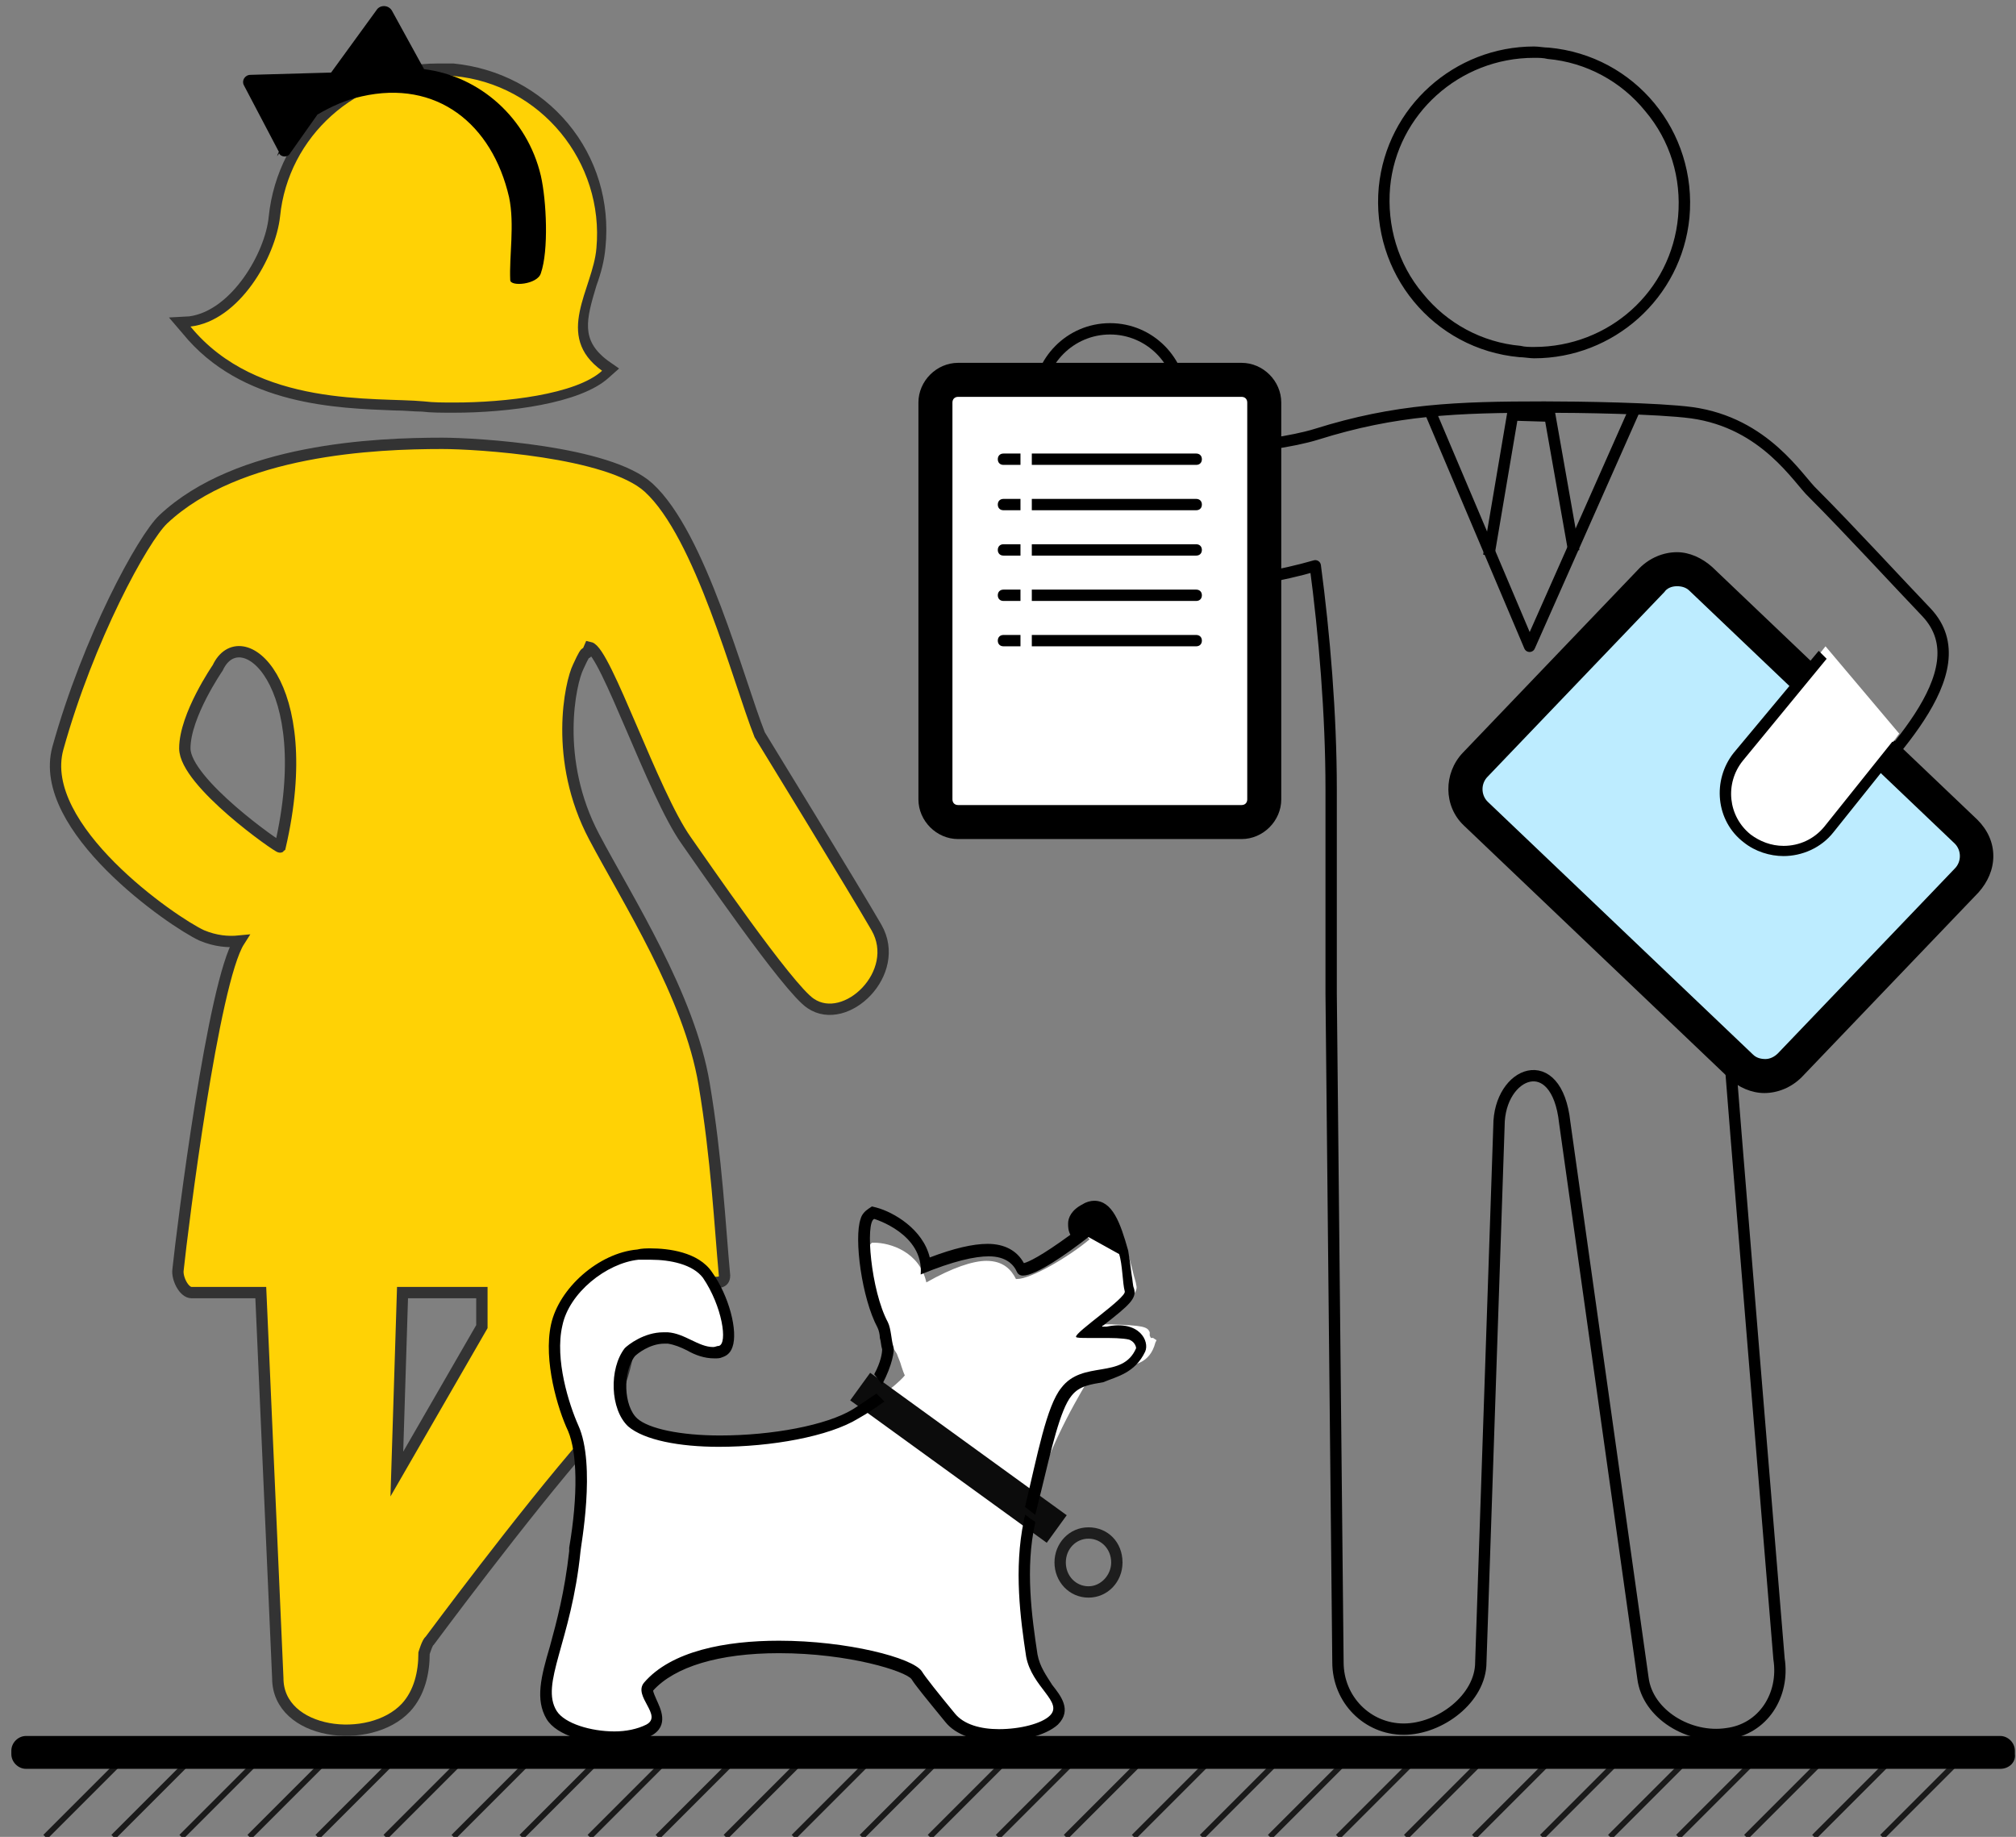 <?xml version="1.0" encoding="utf-8"?>
<!-- Generator: Adobe Illustrator 19.0.0, SVG Export Plug-In . SVG Version: 6.00 Build 0)  -->
<svg version="1.1" id="Layer_1" xmlns="http://www.w3.org/2000/svg" xmlns:xlink="http://www.w3.org/1999/xlink" x="0px" y="0px"
	 viewBox="0 0 177.8 162" style="enable-background:new 0 0 177.8 162;" xml:space="preserve">
<rect x="0" y="0" width="177.8" height="162" fill="#808080" stroke="none"/>
<style type="text/css">
	.st0{fill:none;stroke:#1A1A1A;stroke-width:0.5;stroke-miterlimit:10;}
	.st1{fill:none;stroke:#000000;stroke-linejoin:round;stroke-miterlimit:10;}
	.st2{fill:#FFFFFF;}
	.st3{fill:#BDECFF;}
	.st4{fill:none;stroke:#000000;stroke-miterlimit:10;}
	.st5{fill:#FFD205;}
	.st6{fill:#333333;}
	.st7{fill:#FFD205;stroke:#333333;stroke-miterlimit:10;}
	.st8{fill:#0C0C0C;}
	.st9{fill:#1E1E1E;}
</style>
<line id="XMLID_12_" class="st0" x1="12" y1="154" x2="4" y2="162"/>
<line id="XMLID_8_" class="st0" x1="18" y1="154" x2="10" y2="162"/>
<line id="XMLID_6_" class="st0" x1="24" y1="154" x2="16" y2="162"/>
<line id="XMLID_95_" class="st0" x1="30" y1="154" x2="22" y2="162"/>
<line id="XMLID_94_" class="st0" x1="36" y1="154" x2="28" y2="162"/>
<line id="XMLID_93_" class="st0" x1="42" y1="154" x2="34" y2="162"/>
<line id="XMLID_92_" class="st0" x1="48" y1="154" x2="40" y2="162"/>
<line id="XMLID_91_" class="st0" x1="54" y1="154" x2="46" y2="162"/>
<line id="XMLID_90_" class="st0" x1="60" y1="154" x2="52" y2="162"/>
<line id="XMLID_89_" class="st0" x1="66" y1="154" x2="58" y2="162"/>
<line id="XMLID_88_" class="st0" x1="72" y1="154" x2="64" y2="162"/>
<line id="XMLID_87_" class="st0" x1="78" y1="154" x2="70" y2="162"/>
<line id="XMLID_86_" class="st0" x1="84" y1="154" x2="76" y2="162"/>
<line id="XMLID_85_" class="st0" x1="90" y1="154" x2="82" y2="162"/>
<line id="XMLID_84_" class="st0" x1="96" y1="154" x2="88" y2="162"/>
<line id="XMLID_83_" class="st0" x1="102" y1="154" x2="94" y2="162"/>
<line id="XMLID_82_" class="st0" x1="108" y1="154" x2="100" y2="162"/>
<line id="XMLID_81_" class="st0" x1="114" y1="154" x2="106" y2="162"/>
<line id="XMLID_5_" class="st0" x1="120" y1="154" x2="112" y2="162"/>
<line id="XMLID_4_" class="st0" x1="126" y1="154" x2="118" y2="162"/>
<line id="XMLID_75_" class="st0" x1="132" y1="154" x2="124" y2="162"/>
<line id="XMLID_3_" class="st0" x1="138" y1="154" x2="130" y2="162"/>
<line id="XMLID_2_" class="st0" x1="144" y1="154" x2="136" y2="162"/>
<line id="XMLID_1_" class="st0" x1="150" y1="154" x2="142" y2="162"/>
<line id="XMLID_71_" class="st0" x1="156" y1="154" x2="148" y2="162"/>
<line id="XMLID_70_" class="st0" x1="162" y1="154" x2="154" y2="162"/>
<line id="XMLID_69_" class="st0" x1="168" y1="154" x2="160" y2="162"/>
<line id="XMLID_68_" class="st0" x1="174" y1="154" x2="166" y2="162"/>
<g id="XMLID_1176_">
	<path id="XMLID_76_" d="M97.9,29.5c3.2,0,5.8,2.6,5.8,5.8c0,3.2-2.6,5.8-5.8,5.8c-3.2,0-5.8-2.6-5.8-5.8
		C92.1,32.1,94.7,29.5,97.9,29.5 M97.9,28.5c-3.8,0-6.8,3.1-6.8,6.8s3.1,6.8,6.8,6.8s6.8-3.1,6.8-6.8S101.7,28.5,97.9,28.5
		L97.9,28.5z"/>
</g>
<path id="XMLID_1254_" d="M176.4,156H2.3c-0.7,0-1.3-0.6-1.3-1.3v-0.3c0-0.7,0.6-1.3,1.3-1.3h174.1c0.7,0,1.3,0.6,1.3,1.3v0.3
	C177.8,155.4,177.2,156,176.4,156z"/>
<g id="XMLID_3033_">
	<g id="XMLID_3388_">
		<path id="XMLID_72_" d="M135.3,5.1c0.4,0,0.8,0,1.2,0.1c3.4,0.3,6.5,2,8.6,4.6c2.2,2.6,3.2,5.9,2.9,9.3
			c-0.6,6.6-6.1,11.5-12.7,11.5c-0.4,0-0.8,0-1.2-0.1c-3.4-0.3-6.5-2-8.6-4.6c-2.2-2.6-3.2-6-2.9-9.4
			C123.2,10.1,128.7,5.1,135.3,5.1 M135.3,4.1c-7,0-13,5.3-13.7,12.4c-0.7,7.6,4.8,14.3,12.4,15c0.4,0,0.9,0.1,1.3,0.1
			c7,0,13-5.3,13.7-12.4c0.7-7.6-4.8-14.3-12.4-15C136.2,4.2,135.7,4.1,135.3,4.1L135.3,4.1z"/>
	</g>
	<path id="XMLID_3975_" class="st1" d="M169.9,54c-2.3-2.4-6.9-7.4-10-10.5c-1.3-1.2-4.2-6.2-10.7-7.1c-3-0.4-10-0.5-13-0.5
		c-7.7,0-13.1,0.2-20.1,2.4c-4.2,1.3-13.9,1.9-15.2,1.2c-1.7-1-7.1-2-9.8-3.9c-2.2-1.6-4.3-1.4-6.3,0.4c-2,1.9-2.3,4.5-0.4,6.5
		c0,0,10.5,6.5,16.9,8.3c2.9,0.8,2.8,1.7,4.9,1.2c3.7-0.8,6.7-1.2,9.8-2.1c0.8,6,1.4,13.1,1.4,19.7c0,3.9,0,17.5,0,18l0.6,59
		c0,3.3,2.6,5.9,5.8,5.9s6.8-2.7,6.8-5.9l1.6-47.3c0-4.8,5.1-6.8,5.8-0.3l6.9,49c0.4,3.2,4.1,5.4,7.4,4.9c3.2-0.4,5.1-3.4,4.6-6.6
		c0,0-4.5-54.4-4.5-55.3c-0.5-9.7,0.1-33,0.3-36.1c0-0.1,0-0.2,0-0.3c1.7,1.8,3.6,3.7,5.1,5.3c2.2,2.3-3,14.4-3,14.4
		c-1.1,2.8,0.3,5.1,3.1,6c2.7,0.9,2.3-5.7,4-8.1C165.9,67.3,174.9,59.3,169.9,54z"/>
</g>
<g id="XMLID_1145_">
	<path id="XMLID_99_" class="st2" d="M84.5,72.5c-1.1,0-2-0.9-2-2v-35c0-1.1,0.9-2,2-2h25c1.1,0,2,0.9,2,2v35c0,1.1-0.9,2-2,2H84.5z
		"/>
	<path id="XMLID_96_" d="M109.5,35c0.3,0,0.5,0.2,0.5,0.5v35c0,0.3-0.2,0.5-0.5,0.5h-25c-0.3,0-0.5-0.2-0.5-0.5v-35
		c0-0.3,0.2-0.5,0.5-0.5H109.5 M109.5,32h-25c-1.9,0-3.5,1.6-3.5,3.5v35c0,1.9,1.6,3.5,3.5,3.5h25c1.9,0,3.5-1.6,3.5-3.5v-35
		C113,33.6,111.4,32,109.5,32L109.5,32z"/>
</g>
<g id="XMLID_2795_">
	<path id="XMLID_55_" class="st3" d="M155.7,94.9c-0.8,0-1.5-0.3-2.1-0.8l-23.4-22.3c-1.2-1.2-1.3-3.1-0.1-4.3l15.6-16.3
		c0.6-0.6,1.4-0.9,2.2-0.9c0.8,0,1.5,0.3,2.1,0.8l23.4,22.3c0.6,0.6,0.9,1.3,0.9,2.1s-0.3,1.6-0.8,2.2L157.9,94
		C157.3,94.6,156.5,94.9,155.7,94.9z"/>
	<path id="XMLID_52_" d="M147.9,51.7c0.4,0,0.8,0.1,1.1,0.4l23.4,22.3c0.6,0.6,0.6,1.6,0,2.2l-15.6,16.3c-0.3,0.3-0.7,0.5-1.1,0.5
		c-0.4,0-0.8-0.1-1.1-0.4l-23.4-22.3c-0.6-0.6-0.6-1.6,0-2.2l15.6-16.3C147,51.9,147.4,51.7,147.9,51.7 M147.9,48.7L147.9,48.7
		c-1.2,0-2.4,0.5-3.3,1.4L129,66.4c-1.7,1.8-1.7,4.7,0.1,6.4l23.4,22.3c0.8,0.8,2,1.3,3.1,1.3c1.2,0,2.4-0.5,3.3-1.4l15.6-16.3
		c0.8-0.9,1.3-2,1.3-3.2c0-1.2-0.5-2.3-1.4-3.2L151,50C150.1,49.2,149,48.7,147.9,48.7L147.9,48.7z"/>
</g>
<polyline id="XMLID_4115_" class="st4" points="131.3,49 133.4,36.6 136.7,36.7 138.8,48.6 "/>
<polyline id="XMLID_4068_" class="st1" points="144.3,35.8 134.9,57 126,36 "/>
<g id="XMLID_15_">
	<path id="XMLID_19_" d="M91,41h14.5c0.3,0,0.5-0.2,0.5-0.5c0-0.3-0.2-0.5-0.5-0.5H91V41z"/>
	<path id="XMLID_26_" d="M88.5,41H90v-1h-1.5c-0.3,0-0.5,0.2-0.5,0.5C88,40.8,88.2,41,88.5,41z"/>
</g>
<g id="XMLID_13_">
	<path id="XMLID_22_" d="M91,45h14.5c0.3,0,0.5-0.2,0.5-0.5c0-0.3-0.2-0.5-0.5-0.5H91V45z"/>
	<path id="XMLID_21_" d="M88.5,45H90v-1h-1.5c-0.3,0-0.5,0.2-0.5,0.5C88,44.8,88.2,45,88.5,45z"/>
</g>
<g id="XMLID_23_">
	<path id="XMLID_25_" d="M91,49h14.5c0.3,0,0.5-0.2,0.5-0.5c0-0.3-0.2-0.5-0.5-0.5H91V49z"/>
	<path id="XMLID_24_" d="M88.5,49H90v-1h-1.5c-0.3,0-0.5,0.2-0.5,0.5C88,48.8,88.2,49,88.5,49z"/>
</g>
<g id="XMLID_27_">
	<path id="XMLID_29_" d="M91,53h14.5c0.3,0,0.5-0.2,0.5-0.5c0-0.3-0.2-0.5-0.5-0.5H91V53z"/>
	<path id="XMLID_28_" d="M88.5,53H90v-1h-1.5c-0.3,0-0.5,0.2-0.5,0.5C88,52.8,88.2,53,88.5,53z"/>
</g>
<g id="XMLID_153_">
	<path id="XMLID_155_" d="M91,57h14.5c0.3,0,0.5-0.2,0.5-0.5c0-0.3-0.2-0.5-0.5-0.5H91V57z"/>
	<path id="XMLID_154_" d="M88.5,57H90v-1h-1.5c-0.3,0-0.5,0.2-0.5,0.5C88,56.8,88.2,57,88.5,57z"/>
</g>
<g id="XMLID_4589_">
	<g id="XMLID_4608_">
		<path id="XMLID_39_" class="st5" d="M40,36c-1,0-2,0-2.8-0.1c-0.6-0.1-1.5-0.1-2.4-0.1c-5-0.2-13.3-0.4-18.4-6.6l-0.6-0.7l0.9-0.1
			c4-0.5,7.1-5.8,7.4-9.2c0.7-7.4,6.9-13.1,14.4-13.1c0.5,0,0.9,0,1.4,0.1c3.8,0.4,7.3,2.2,9.8,5.2c2.5,3,3.6,6.7,3.2,10.6
			c-0.1,1.1-0.5,2.2-0.8,3.2c-0.9,2.7-1.7,5.1,1.1,7.1l0.5,0.4L53.3,33C50.9,35.2,44.6,36,40,36L40,36z"/>
		<path id="XMLID_36_" class="st6" d="M38.6,6.6c0.4,0,0.9,0,1.4,0.1c7.7,0.7,13.3,7.6,12.6,15.2c-0.3,3.6-3.8,7.7,0.5,10.8
			c-2.3,2.1-8.6,2.8-13,2.8c-1,0-1.9,0-2.7-0.1C33.2,35,22.7,36,16.8,28.8c4.3-0.5,7.5-6.1,7.9-9.7C25.4,12,31.5,6.6,38.6,6.6
			 M38.6,5.6c-7.7,0-14.1,5.8-14.9,13.5c-0.3,3.2-3.3,8.3-7,8.8L14.9,28l1.2,1.4c5.2,6.4,13.7,6.6,18.7,6.8c0.9,0,1.7,0.1,2.4,0.1
			c0.8,0.1,1.8,0.1,2.8,0.1c4.8,0,11.2-0.8,13.7-3.1l0.9-0.8l-1-0.7c-2.4-1.8-1.9-3.6-1-6.6c0.4-1.1,0.7-2.2,0.8-3.4
			c0.4-4-0.8-7.9-3.3-10.9C47.6,7.9,44,6,40,5.6C39.5,5.6,39.1,5.6,38.6,5.6L38.6,5.6z"/>
	</g>
	<path id="XMLID_4768_" class="st7" d="M71.5,88.5c3.1,2.1,8.1-2.7,5.8-6.7C75.4,78.5,67,64.8,67,64.8C65.1,60,61.8,47.2,57.2,43
		c-3.5-3.2-15.2-3.9-18.2-3.9c-5.9,0-18,0.5-24.6,6.7C12.6,47.5,7.8,56.3,5.1,66c-1.9,7,10.1,15.3,12.7,16.5
		c1.2,0.5,2.3,0.6,3.3,0.5c-2.3,3.6-5,25.2-5.4,29c-0.1,0.7,0.5,2,1.2,2c3.5,0,2.6,0,6.1,0l1.5,34c0,5,8.1,6,11.3,2.6
		c1.2-1.3,1.6-3.1,1.6-4.8c0,0,0.3-1,0.5-1.1c0,0,8.3-11.2,13.9-17.6c2.9-3.4,3.7-7.7,3.7-9c0-2.5,0-2.6-0.1-5c3.4,0,3.9,0,7.2,0
		c0.7,0,1.3,0.1,1.3-0.6c-0.4-4.3-0.7-10.4-1.8-16.9c-1.3-7.8-6.8-16.3-9.7-21.8c-3.6-6.8-2.1-13.6-1.4-15c1-2.2,0.5-0.5,1-1.7
		c1.4,0.3,5.6,12.9,8.5,17C61.7,75.8,69.5,87.2,71.5,88.5z M16.3,66c0-2.9,2.9-7.1,2.9-7.1c2-4.3,8.9,1.2,5.5,15.8
		C24.6,74.8,16.3,69,16.3,66z M42.5,117L35,130l0.5-16c2.3,0,4.7,0,7,0V117z"/>
</g>
<path id="XMLID_33_" d="M47.7,15.5c-1.2-5.1-5.4-8.8-10.3-9.4L34.6,1c-0.3-0.6-1.1-0.6-1.4-0.1l-4,5.5l-7.1,0.2
	c-0.5,0-0.8,0.5-0.6,0.9l3.1,5.9c-0.1,0.1-0.1,0.3-0.2,0.4c0.1-0.1,0.2-0.2,0.2-0.3c0.2,0.4,0.8,0.4,1,0l2.4-3.4
	c1.2-0.7,2.5-1.3,3.9-1.6c6.6-1.5,11.5,2.4,13,8.9c0.5,2.4,0,5.2,0.1,7.3c0,0.6,2.4,0.4,2.7-0.6C48.4,22.1,48.2,17.7,47.7,15.5z"/>
<path id="XMLID_44_" class="st2" d="M161,57l-7.7,9.7c-0.9,1.1-1.2,2.4-1.1,3.8c0.1,1.4,0.8,2.6,1.9,3.4c0.9,0.7,2,1.1,3.2,1.1
	c1.6,0,3-0.7,4-1.9l6.2-8.4L161,57z"/>
<path id="XMLID_42_" d="M166.9,65.4l-6,7.5c-0.9,1.1-2.2,1.7-3.6,1.7c-1.1,0-2.1-0.4-2.9-1c-2-1.6-2.3-4.5-0.7-6.5l7.4-9l-0.7-0.7
	l-7.5,9c-1.9,2.4-1.6,6,0.9,7.9c1,0.8,2.3,1.2,3.5,1.2c1.6,0,3.3-0.7,4.4-2.1l6-7.5L166.9,65.4z"/>
<path id="XMLID_16_" class="st2" d="M54.2,153.2c-2,0-4.7-0.7-5.5-2c-1-1.5-0.4-3.3,0.3-6c0.6-2.2,1.4-4.8,1.7-8.4c0,0,0-0.1,0-0.3
	c0.8-4.8,0.7-8.6-0.2-10.6c-0.9-1.9-2.1-6-1.5-9.1c0.6-3,4-5.9,7.2-6.2c0.4,0,0.7-0.1,1.1-0.1c1.4,0,3.9,0.2,5,1.9
	c1.5,2.2,2.1,5,1.7,6.1c-0.2,0.4-0.4,0.6-0.6,0.6c-0.2,0.1-0.4,0.1-0.6,0.1c-0.8,0-1.5-0.3-2.1-0.7c-0.6-0.3-1.2-0.6-1.9-0.7
	c-0.1,0-0.2,0-0.3,0c-1.5,0-2.8,1-3,1.3c-1.3,1.7-1.1,4.9,0.3,6.2c1.1,1,4,1.7,7.7,1.7c4.7,0,9.7-1,12-2.4c2.6-1.6,4-2.9,4.3-3.3
	c-0.1-0.2-0.2-0.5-0.3-0.8c-0.1-0.4-0.3-0.8-0.4-1.1c-1.7-2.5-2.9-7.5-2.7-9c0.1-0.3,0.2-0.5,0.4-0.7l0.1-0.1l0.2,0
	c1.4,0,4,0.8,4.6,3.5c2.3-1.3,4.1-1.9,5.3-1.9c1.5,0,2.2,0.8,2.6,1.6c0,0,0,0,0,0c0,0,0.1,0,0.1,0c1.2,0,4.5-1.9,6.4-3.5
	c-0.4-0.4-0.5-0.8-0.5-1c0-0.4,0.1-0.9,0.9-1.5c0.2-0.2,0.5-0.3,0.8-0.3c0.6,0,0.9,0.6,1.2,1.5c0.2,0.5,0.4,1.2,0.8,2.1
	c0.2,0.5,0.4,1.2,0.6,2c0.1,0.5,0.3,1,0.3,1.2c0.2,0.6-0.3,1.1-2.2,2.6c-0.3,0.3-0.7,0.6-1,0.9c0.3,0,0.7,0,1,0
	c2.8,0.1,3.2,0.2,3.4,0.7c0,0,0,0.3,0,0.3l0.1,0.2h0.2l0.3,0.2l-0.1,0.2c-0.5,1.9-1.9,2-3.2,2.2c-1.1,0.2-2.2,0.3-2.9,1.4
	c-1,1.7-4,6.8-5.1,12.2c-0.9,4.1-0.3,8.5,0.2,11.8c0.2,1.2,0.9,2,1.5,2.8c0.7,0.9,1.5,1.9,0.5,2.8c-0.8,0.8-2.8,1.3-4.8,1.3
	c-2,0-3.5-0.6-4.3-1.5c-1.8-2.1-2.7-3.3-3-3.7c-0.5-0.9-5.9-2.5-12.1-2.5c-5.4,0-9.5,1.3-11.5,3.5c-0.2,0.3-0.1,0.6,0.3,1.3
	c0.4,0.7,1,1.8-0.3,2.5C56.5,153,55.4,153.2,54.2,153.2z"/>
<g id="XMLID_4531_">
	<g id="XMLID_5435_">
		
			<rect id="XMLID_14_" x="73.8" y="127" transform="matrix(0.81 0.587 -0.587 0.81 91.515 -25.119)" class="st8" width="21.4" height="3"/>
	</g>
	<g id="XMLID_4636_">
		<path id="XMLID_9_" class="st9" d="M96,135.7c1.1,0,2,0.9,2,2.1c0,1.1-0.9,2.1-2,2.1s-2-0.9-2-2.1C94,136.6,94.9,135.7,96,135.7
			 M96,134.7c-1.7,0-3,1.4-3,3.1c0,1.7,1.3,3.1,3,3.1s3-1.4,3-3.1C99,136,97.7,134.7,96,134.7L96,134.7z"/>
	</g>
</g>
<path id="XMLID_7_" d="M101,119.2c0.4-0.9-0.5-2.8-3.4-2.2c-0.1,0-0.2,0-0.4,0c0,0,0-0.1,0.1-0.1c2.3-1.8,3-2.4,2.7-3.3
	c-0.1-0.2-0.1-0.7-0.2-1.2c-0.1-0.8-0.2-1.5-0.3-2.1c-0.7-2.5-1.4-4.4-3-4.4c-0.3,0-0.7,0.1-1,0.3c-1,0.5-1.3,1.2-1.3,1.7
	c0,0.3,0,0.6,0.2,1c-2.6,1.9-3.7,2.4-4.1,2.5c-0.6-1.1-1.7-1.7-3.2-1.7c-1.3,0-3,0.4-5.1,1.2c-0.6-2.5-3.2-4-4.7-4.4l-0.4-0.1
	l-0.3,0.2c-0.3,0.2-0.6,0.5-0.7,0.9c-0.6,1.7,0.1,7,1.5,9.6c0.1,0.2,0.2,0.6,0.2,0.9c0.1,0.3,0.1,0.7,0.2,1c0,0.3-0.1,1.1-0.7,2.2
	l0.7,0.9c0.9-1.7,1.1-3,1-3.3c-0.2-0.6-0.2-1.6-0.5-2.2c-1.5-2.8-2-8.8-1.2-9.1c0,0,4.4,1.3,4.1,4.9c2.9-1.2,4.8-1.6,6-1.6
	c1.5,0,2.2,0.7,2.5,1.4c0.1,0.2,0.3,0.3,0.5,0.3c1.2,0,4-2,5.8-3.4l2.7,1.5c0.3,0.9,0.3,2.6,0.5,3.3c0.1,0.6-4.4,3.6-4.3,4
	c0,0.1,0.5,0.1,1.1,0.1c0.5,0,1.1,0,1.7,0c1.1,0,1.9,0.1,2,0.2c0.4,0.2,0.5,0.6,0.5,0.7c-1.2,2.8-4.7,1-6.6,3.5
	c-1.3,1.6-2.1,5.9-3.2,10.5l0.9,0.7c0.2-0.7,0.3-1.3,0.5-2c0.9-3.7,1.7-7.3,2.7-8.5c0.7-0.9,1.7-1,2.8-1.2
	C98.5,121.4,100.1,121.1,101,119.2z"/>
<path id="XMLID_20_" d="M91.5,145.9c-0.5-3.3-1.1-7.6-0.2-11.6c0,0,0,0,0-0.1c-0.2-0.1-0.5-0.3-0.7-0.5c-0.1,0-0.1-0.1-0.2-0.1
	c0,0.2-0.1,0.3-0.1,0.5c-0.9,4.3-0.3,8.7,0.2,12c0.5,2.7,3.3,4,2.1,5.2c-0.7,0.7-2.6,1.2-4.5,1.2c-1.6,0-3.1-0.4-3.9-1.4
	c-1.4-1.7-2.6-3.2-2.9-3.7c-0.8-1.2-6.6-2.7-12.6-2.7c-4.7,0-9.5,0.9-11.9,3.7c-1,1.2,1.7,2.9,0.2,3.7c-0.8,0.4-1.8,0.6-2.8,0.6
	c-2.1,0-4.4-0.7-5.1-1.8c-1.5-2.4,1.3-6.1,2.1-14.1c0-0.3,1.4-7.6-0.2-11.1c-0.8-1.8-2.1-5.8-1.4-8.8c0.6-2.9,3.9-5.5,6.7-5.8
	c0.3,0,0.7,0,1.1,0c1.7,0,3.7,0.4,4.6,1.6c1.7,2.5,2.2,5.8,1.4,6c-0.2,0-0.3,0.1-0.5,0.1c-1.3,0-2.5-1.2-4-1.3c-0.1,0-0.3,0-0.4,0
	c-1.7,0-3.1,1.1-3.4,1.4c-1.4,1.8-1.3,5.4,0.3,6.9c1.4,1.2,4.5,1.8,8,1.8c4.6,0,9.7-0.9,12.3-2.5c0.9-0.5,1.6-1,2.3-1.5
	c-0.2-0.2-0.5-0.5-0.7-0.7c-0.6,0.4-1.3,0.9-2.1,1.4c-2.3,1.4-7.1,2.3-11.7,2.3c-3.5,0-6.3-0.6-7.3-1.5c-1.2-1.1-1.3-4.1-0.2-5.5
	c0.2-0.2,1.3-1.1,2.6-1.1c0.1,0,0.2,0,0.3,0c0.6,0.1,1.1,0.3,1.7,0.6c0.7,0.4,1.5,0.7,2.4,0.7c0.3,0,0.5,0,0.7-0.1
	c0.3-0.1,0.7-0.3,0.9-0.9c0.5-1.4-0.3-4.5-1.8-6.6c-1.2-1.8-3.9-2.1-5.4-2.1c-0.4,0-0.8,0-1.2,0.1c-3.4,0.3-6.9,3.4-7.6,6.6
	c-0.7,3.2,0.6,7.5,1.5,9.4c0.8,1.9,0.9,5.6,0.1,10.3c0,0.2,0,0.3,0,0.3c-0.4,3.6-1.1,6.2-1.7,8.4c-0.8,2.7-1.3,4.7-0.3,6.4
	c0.9,1.5,3.7,2.2,5.9,2.2c0.9,0,2.2-0.1,3.3-0.7c1.7-0.9,0.8-2.5,0.5-3.2c-0.1-0.2-0.3-0.7-0.3-0.8c1.9-2.1,5.8-3.3,11.1-3.3
	c6.2,0,11.2,1.6,11.7,2.3c0.3,0.5,1.2,1.6,3,3.8c0.9,1.1,2.6,1.7,4.7,1.7c1.8,0,4.1-0.5,5.2-1.5c1.3-1.3,0.2-2.6-0.5-3.5
	C92.3,147.8,91.7,147,91.5,145.9z"/>
</svg>
